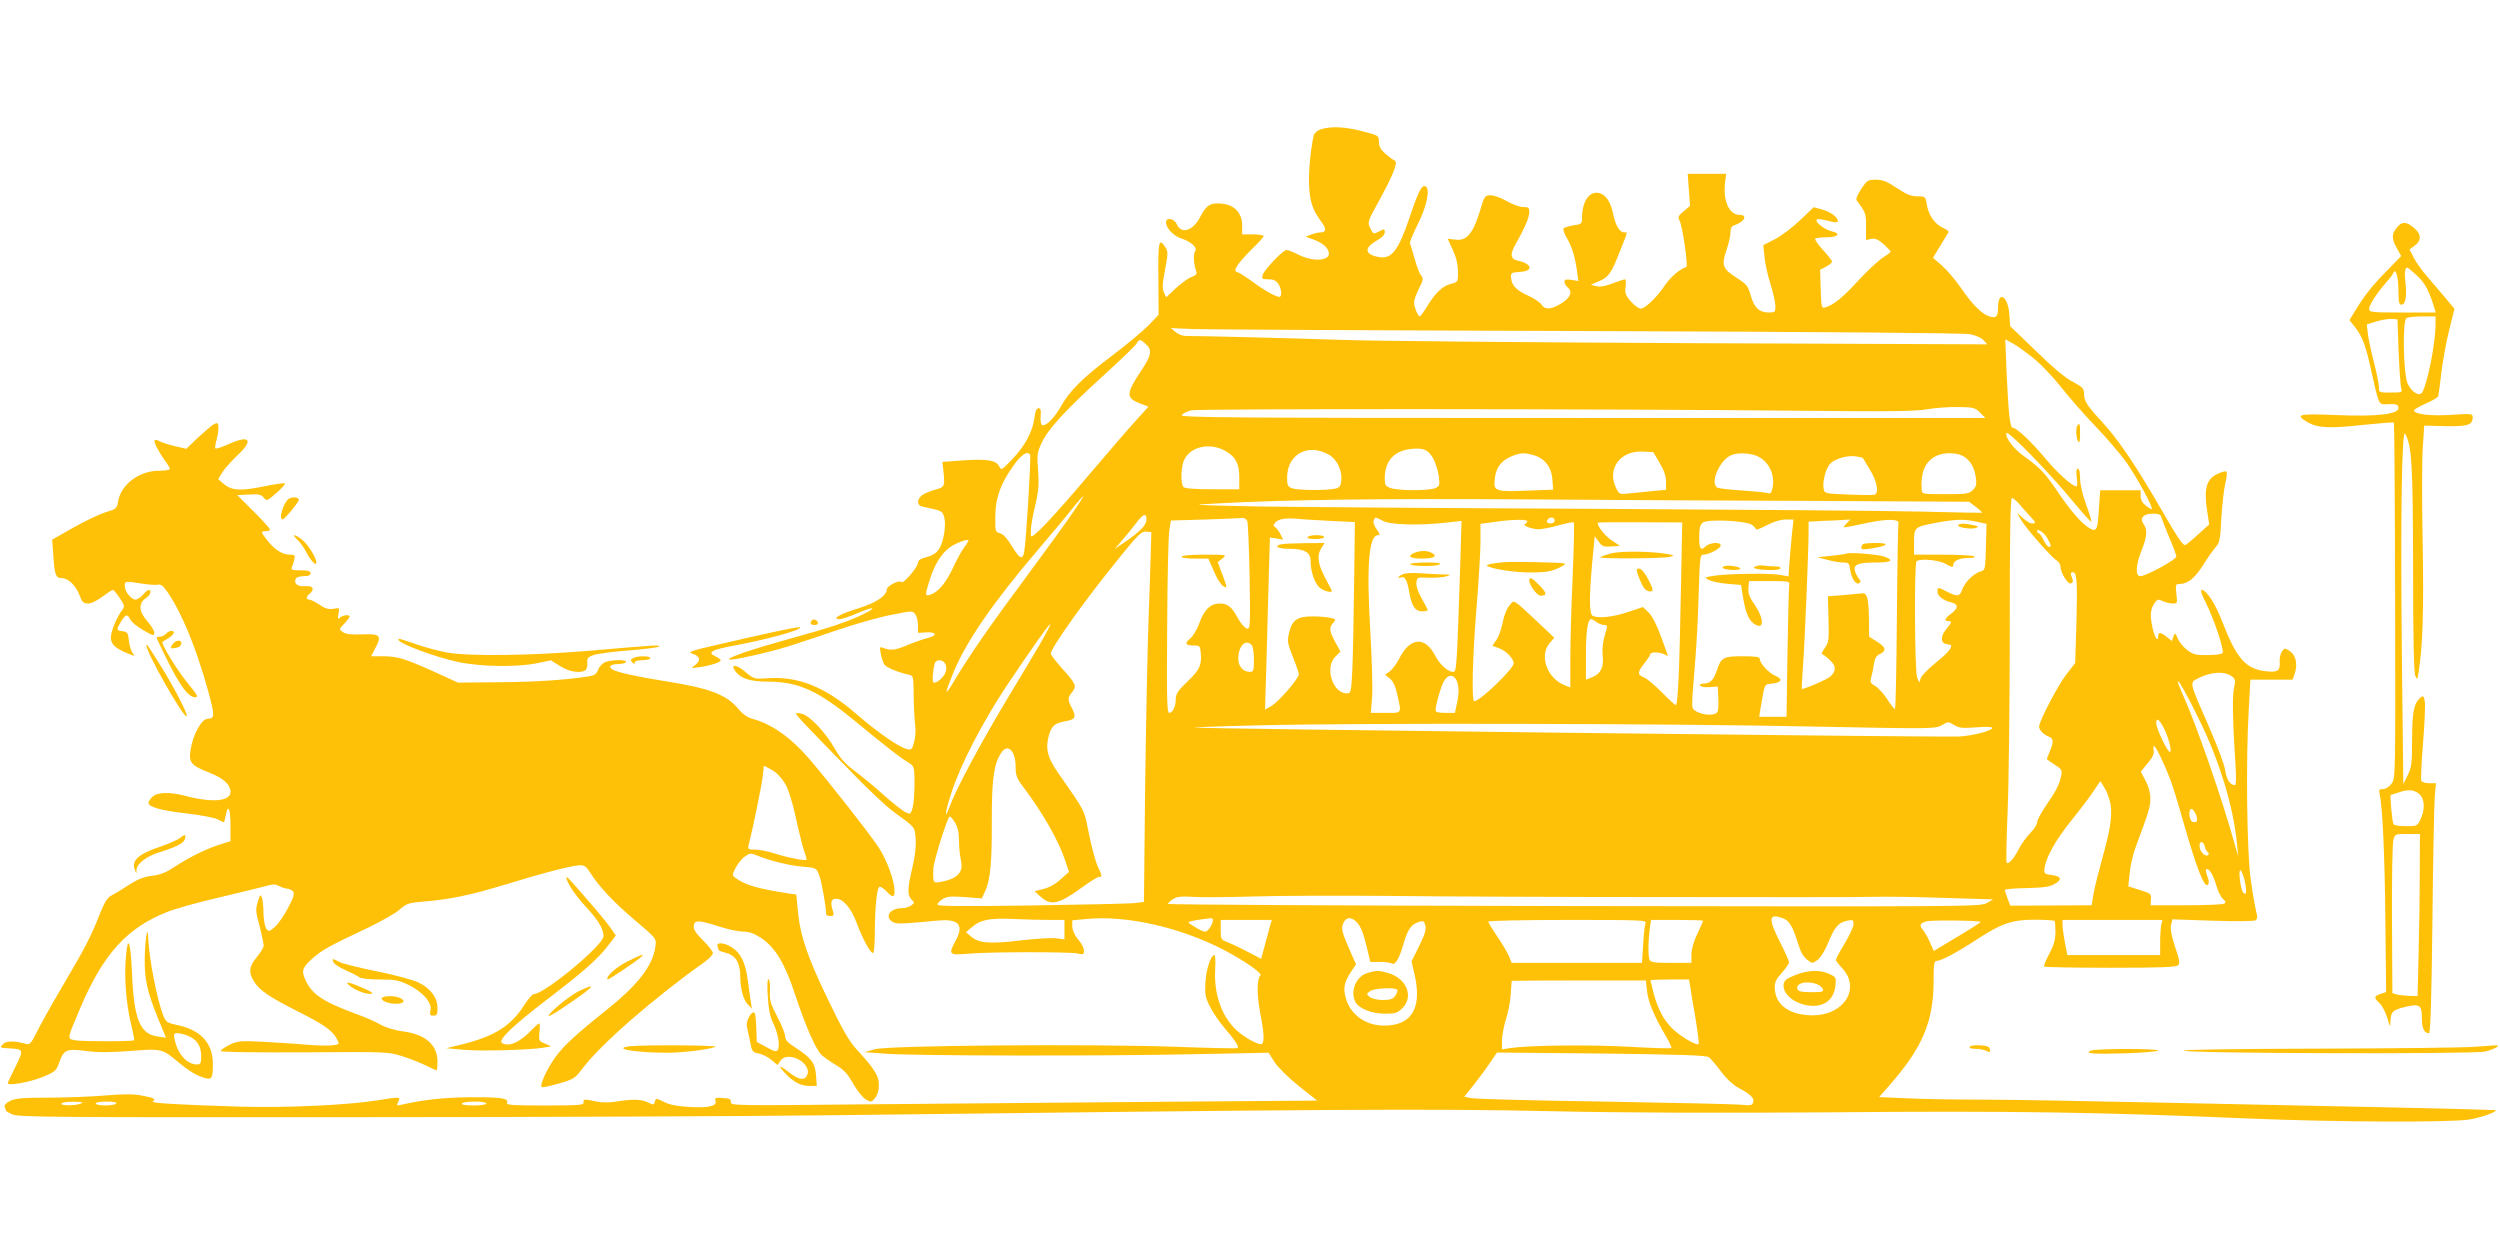 <?xml version="1.0" standalone="no"?>
<!DOCTYPE svg PUBLIC "-//W3C//DTD SVG 20010904//EN"
 "http://www.w3.org/TR/2001/REC-SVG-20010904/DTD/svg10.dtd">
<svg version="1.0" xmlns="http://www.w3.org/2000/svg"
 width="1280pt" height="640pt" viewBox="0 0 1280 640"
 preserveAspectRatio="xMidYMid meet">
<g transform="translate(0,640) scale(0.1,-0.1)"
fill="#ffc107" stroke="none">
<path d="M6763 5738 c-19 -6 -33 -19 -37 -32 -16 -70 -28 -199 -23 -266 5 -78
20 -119 64 -178 26 -34 23 -52 -7 -52 -10 0 -31 -5 -47 -11 l-28 -11 39 -14
c46 -17 72 -38 79 -65 12 -44 -77 -52 -153 -14 -27 14 -55 25 -63 25 -18 0
-113 -100 -122 -127 -6 -21 -3 -23 29 -23 25 0 39 -6 50 -22 18 -25 21 -68 6
-68 -18 0 -83 37 -139 79 -30 22 -62 43 -72 46 -17 6 -18 9 -5 33 8 15 42 53
75 86 34 32 61 63 61 67 0 5 -25 9 -55 9 l-55 0 0 45 c0 63 -38 105 -101 112
-60 7 -84 -7 -114 -68 -37 -71 -97 -90 -120 -37 -13 30 -55 37 -55 10 0 -30
37 -69 78 -83 51 -16 85 -48 71 -66 -11 -12 -7 -70 7 -106 3 -10 -5 -18 -25
-25 -17 -6 -53 -32 -81 -58 l-49 -46 -12 25 c-9 21 -8 45 6 116 16 84 16 93 1
116 -33 50 -37 30 -35 -161 l1 -186 -53 -55 c-30 -30 -112 -99 -184 -153 -150
-113 -219 -181 -264 -262 -33 -59 -76 -101 -95 -95 -6 2 -10 22 -8 45 3 32 0
42 -11 42 -10 0 -17 -16 -21 -51 -10 -71 -48 -142 -114 -211 -53 -56 -56 -57
-66 -36 -16 32 -61 39 -183 31 l-108 -8 4 -35 c10 -93 10 -93 -44 -108 -27 -8
-58 -21 -67 -30 -25 -21 -23 -51 5 -56 99 -21 100 -21 110 -49 13 -39 0 -126
-23 -165 -15 -23 -32 -35 -65 -44 -31 -8 -45 -17 -45 -29 0 -23 -77 -112 -85
-99 -8 13 -75 -20 -75 -38 0 -32 -57 -70 -146 -97 -93 -28 -140 -55 -95 -55
12 0 54 14 93 31 80 35 104 32 31 -4 -75 -38 -173 -71 -392 -131 -188 -52
-307 -93 -298 -103 8 -7 201 36 298 66 52 16 168 55 259 86 91 31 214 66 274
77 106 21 109 22 122 3 8 -10 14 -36 14 -57 l0 -38 41 2 c56 4 60 -16 7 -29
-24 -6 -72 -23 -107 -38 -60 -25 -83 -27 -122 -11 -14 6 -16 2 -9 -33 4 -22
13 -47 19 -55 13 -15 73 -40 122 -50 26 -6 26 -6 27 -113 1 -60 5 -126 8 -149
3 -22 1 -60 -6 -83 -10 -39 -13 -42 -37 -36 -42 10 -149 85 -258 179 -162 141
-302 196 -461 183 -60 -4 -65 -3 -103 29 -46 40 -82 48 -59 12 28 -42 76 -58
173 -58 153 -1 251 -45 438 -198 188 -154 232 -188 270 -211 35 -21 37 -26 39
-74 2 -77 -3 -149 -13 -175 -8 -21 -10 -22 -37 -8 -15 8 -67 49 -116 93 -48
43 -114 97 -147 121 -42 32 -68 61 -95 109 -44 79 -128 169 -167 178 -15 4
-30 5 -32 3 -3 -3 30 -40 73 -84 42 -44 141 -146 220 -226 78 -81 172 -169
208 -195 114 -83 107 -75 112 -139 3 -39 -3 -89 -17 -147 -25 -107 -26 -140
-4 -163 16 -15 16 -17 -2 -30 -10 -8 -32 -14 -48 -14 -61 0 -91 -46 -45 -71
20 -11 41 -10 234 8 102 9 130 -23 88 -101 -40 -75 -37 -77 64 -69 111 10 517
10 560 1 29 -7 32 -5 32 15 0 13 -13 38 -30 57 -18 22 -29 46 -30 67 l0 31 76
7 c201 19 473 -42 693 -155 102 -52 205 -123 195 -133 -19 -19 -20 -95 -3
-185 21 -108 24 -158 9 -167 -15 -9 -102 40 -141 82 -70 73 -105 184 -97 307
2 37 0 66 -4 66 -18 0 -42 -70 -46 -137 -4 -64 -1 -79 22 -125 14 -29 48 -79
76 -112 52 -60 75 -95 67 -102 -2 -3 -139 0 -303 6 -434 16 -1481 8 -1554 -12
l-55 -15 110 -8 c135 -11 1123 -13 1605 -2 l355 7 30 -47 c18 -28 69 -78 124
-123 l95 -75 -790 -6 c-434 -4 -1110 -10 -1502 -13 -687 -7 -713 -7 -710 11 2
15 -5 19 -41 21 -36 3 -43 1 -38 -12 11 -28 -30 -39 -129 -34 -66 4 -105 11
-134 26 -41 20 -42 20 -47 2 -5 -18 -7 -18 -34 -5 -33 17 -80 19 -163 5 -39
-6 -75 -6 -107 1 -58 13 -65 12 -61 -7 2 -12 -29 -14 -197 -14 -168 0 -200 2
-195 14 9 24 -32 29 -196 28 -137 -2 -227 -12 -344 -38 -26 -6 -27 -5 -17 15
14 26 10 26 -109 7 -147 -24 -469 -39 -700 -32 -320 10 -463 18 -448 27 19 12
7 18 -57 30 -42 8 -95 8 -188 0 -72 -6 -202 -11 -289 -11 -128 0 -167 -3 -195
-16 -22 -11 -32 -22 -29 -31 4 -8 6 -16 6 -19 0 -2 14 -11 31 -19 27 -15 197
-16 1747 -15 944 0 2050 5 2457 10 2546 31 3057 34 3660 21 412 -9 871 -10
1465 -6 894 8 1364 1 2130 -32 427 -18 1019 -21 1122 -5 58 9 144 39 136 48
-2 1 -242 8 -533 14 -292 6 -831 17 -1200 25 -368 8 -778 15 -911 15 -132 0
-302 3 -377 7 l-136 6 52 59 c170 193 227 328 227 535 0 86 3 103 15 103 23 0
104 43 205 109 126 83 181 102 298 102 52 0 97 -3 101 -6 3 -3 5 -30 5 -59 -1
-40 -9 -68 -33 -112 -17 -31 -28 -60 -25 -63 3 -3 156 -6 339 -6 255 0 337 3
347 13 10 10 7 29 -16 95 -19 58 -25 92 -20 112 l7 28 206 -7 c116 -4 212 -3
219 2 11 7 11 18 3 48 -5 21 -18 93 -27 159 -20 136 -26 618 -10 878 l8 147
108 0 108 0 12 35 c15 46 4 92 -27 112 -24 16 -26 16 -39 -2 -8 -11 -13 -33
-12 -50 3 -50 -8 -58 -69 -52 -104 11 -151 64 -223 249 -38 100 -83 168 -109
168 -6 0 3 -28 21 -62 44 -88 99 -251 87 -262 -5 -6 -40 -10 -77 -10 -59 -1
-73 3 -104 26 -19 15 -41 41 -48 59 -13 30 -14 31 -22 10 l-8 -23 -26 21 c-32
25 -44 26 -44 6 0 -37 -18 -10 -30 44 -13 63 -10 94 13 126 13 17 18 18 41 7
15 -7 38 -12 51 -12 23 0 24 2 18 50 -5 47 -4 50 16 50 42 0 79 30 121 97 23
37 53 79 65 93 20 22 23 39 28 145 4 66 13 146 20 178 8 32 11 60 6 63 -5 3
-26 -3 -47 -13 -54 -26 -68 -73 -53 -178 l12 -80 -53 -48 c-29 -27 -60 -52
-68 -57 -12 -6 -38 32 -125 183 -132 228 -220 358 -307 452 -74 80 -88 102
-88 142 0 24 -8 32 -57 58 -38 19 -104 75 -189 158 l-132 127 -4 60 c-7 95
-58 126 -58 35 0 -48 -11 -57 -50 -43 -37 14 -86 64 -140 144 -27 39 -70 90
-96 113 l-47 41 38 63 c21 34 40 65 42 69 2 4 -12 14 -32 23 -41 20 -72 66
-80 120 -7 39 -8 40 -49 40 -32 0 -56 10 -105 43 -50 33 -72 42 -106 42 -41 0
-46 -3 -75 -47 -20 -30 -29 -52 -24 -59 46 -60 49 -69 48 -135 l0 -68 27 6
c20 4 35 -3 63 -27 20 -18 36 -35 36 -39 0 -3 -19 -17 -41 -31 -22 -14 -78
-66 -125 -117 -80 -87 -125 -124 -169 -137 -19 -5 -20 0 -23 94 l-3 99 31 16
c16 8 30 20 30 26 0 5 -21 32 -47 60 -25 27 -43 53 -39 57 5 4 31 7 58 7 57 0
76 19 29 30 -33 7 -81 41 -81 57 0 10 19 8 83 -8 17 -4 27 -2 27 4 0 20 -41
50 -83 60 l-41 11 -70 -67 c-39 -37 -97 -81 -129 -97 l-59 -30 6 -60 c3 -33
17 -96 31 -140 14 -44 25 -95 25 -112 0 -31 -2 -33 -33 -33 -49 0 -75 24 -93
86 -14 50 -21 59 -70 90 -74 47 -81 65 -55 142 12 34 21 75 21 92 0 20 6 32
18 36 53 17 73 54 28 54 -54 0 -86 75 -73 171 l5 39 -99 0 -98 0 6 -82 6 -82
-32 -27 c-28 -23 -31 -30 -22 -48 16 -29 45 -235 35 -238 -34 -11 -79 -50
-107 -90 -43 -65 -104 -123 -126 -123 -11 0 -33 16 -51 37 -28 31 -31 42 -27
75 3 21 1 38 -3 38 -5 0 -33 -10 -64 -21 -38 -15 -64 -19 -83 -14 l-28 7 42
18 c50 22 63 40 108 156 41 103 39 94 22 94 -24 0 -45 33 -57 92 -13 65 -39
104 -75 110 -49 10 -85 -45 -85 -128 0 -30 -3 -32 -45 -38 -24 -4 -47 -11 -50
-16 -3 -6 5 -29 19 -52 26 -45 40 -93 51 -170 l6 -47 -35 6 c-28 4 -36 2 -36
-9 0 -9 7 -21 15 -28 28 -23 17 -53 -29 -82 -52 -33 -86 -36 -104 -7 -7 11
-37 31 -65 44 -62 27 -87 53 -90 91 -2 28 0 29 46 32 69 4 62 41 -10 57 -40 8
-43 33 -13 85 43 75 70 136 70 163 0 24 -4 27 -32 27 -18 0 -55 14 -83 30 -27
16 -64 30 -82 30 -31 0 -32 -1 -58 -87 -34 -110 -67 -148 -124 -140 l-39 5 26
-57 c18 -38 26 -73 27 -110 0 -54 0 -55 -35 -64 -44 -11 -80 -45 -122 -114
-18 -29 -35 -53 -39 -53 -9 0 -29 48 -29 72 0 11 11 43 25 70 22 44 24 53 11
67 -7 9 -23 48 -33 86 -11 39 -22 75 -24 80 -2 6 16 49 40 97 46 91 64 179 41
193 -19 12 -37 -22 -80 -150 -60 -179 -95 -224 -162 -211 -72 14 -75 47 -8 85
25 14 40 29 40 42 0 18 -2 19 -29 4 -29 -15 -30 -14 -45 16 -15 31 -15 33 43
138 73 132 101 203 82 209 -7 2 -28 18 -47 34 -25 22 -34 38 -34 62 0 32 -1
32 -84 54 -89 23 -160 27 -213 10z m1372 -1033 c1202 -4 1919 -10 1951 -16 30
-6 60 -19 70 -31 l19 -21 -1515 6 c-833 4 -1641 11 -1795 17 -237 8 -706 20
-796 20 -15 0 -37 9 -50 20 l-24 20 120 -5 c66 -2 975 -7 2020 -10z m-2268
-67 c33 -31 29 -56 -23 -134 -79 -119 -80 -141 -9 -169 l45 -17 -73 -81 c-41
-45 -140 -161 -222 -257 -198 -234 -305 -347 -307 -323 -2 36 4 79 24 163 16
68 18 102 13 172 -6 79 -5 91 18 140 33 71 120 166 312 341 88 80 166 155 173
166 15 26 20 26 49 -1z m4552 -78 c36 -31 98 -96 136 -145 39 -49 117 -139
176 -200 58 -60 129 -144 158 -185 52 -75 136 -228 128 -236 -2 -2 -16 5 -30
17 -18 14 -27 30 -27 50 l0 29 -104 0 -103 0 -6 -87 c-7 -118 -11 -126 -46
-109 -39 21 -99 89 -168 192 -65 95 -88 119 -170 178 -54 38 -98 97 -90 119 6
16 217 -200 337 -346 52 -63 96 -112 98 -108 1 5 -11 45 -28 90 -18 50 -30
102 -30 132 0 30 -4 49 -11 49 -8 0 -10 -14 -6 -45 4 -25 3 -45 -2 -45 -21 0
-95 66 -159 143 -74 88 -147 157 -167 157 -14 0 -22 75 -32 299 l-6 154 43
-24 c23 -13 72 -49 109 -79z m-282 -272 l28 -28 -2064 0 c-1829 0 -2062 2
-2051 15 7 8 29 19 49 24 38 9 2122 8 3121 -2 457 -5 590 -3 650 8 41 7 112
12 157 11 76 -1 85 -3 110 -28z m-3863 -197 c52 -29 71 -65 71 -134 l0 -62
-137 0 c-90 0 -141 4 -148 11 -17 17 -14 108 5 143 33 66 132 86 209 42z
m1064 -38 c12 -23 25 -64 29 -92 5 -48 4 -51 -21 -61 -36 -13 -185 -13 -225 1
-28 10 -31 15 -31 50 0 85 44 137 124 149 70 10 98 -1 124 -47z m-534 19 c40
-23 67 -78 64 -127 -3 -32 -7 -40 -28 -46 -39 -11 -196 -10 -224 1 -23 8 -26
15 -26 55 0 119 107 178 214 117z m1693 -42 c23 -38 33 -67 33 -96 l0 -42 -67
-6 c-38 -4 -91 -9 -120 -12 -50 -6 -52 -5 -67 24 -51 99 17 195 134 190 l55
-3 32 -55z m-3223 42 c6 -10 -20 -445 -30 -497 -8 -45 -24 -37 -67 35 -21 35
-42 56 -57 60 -24 6 -25 9 -24 86 0 95 28 170 95 263 40 55 70 74 83 53z
m2577 -2 c57 -16 92 -60 97 -123 l4 -54 -133 -5 c-162 -7 -173 -3 -166 58 6
58 30 92 80 115 48 21 68 23 118 9z m1143 -4 c62 -26 96 -96 81 -166 -6 -25
-10 -30 -27 -24 -12 3 -71 9 -132 13 -61 4 -117 10 -124 15 -38 23 13 142 73
166 31 13 92 11 129 -4z m1055 0 c37 -20 60 -57 67 -110 5 -36 3 -47 -15 -65
-19 -19 -32 -21 -141 -21 -117 0 -120 0 -121 23 -6 84 15 137 64 167 38 24
106 26 146 6z m-512 -10 c1 -1 18 -28 37 -61 37 -60 47 -119 24 -128 -7 -2
-68 -2 -135 1 -118 5 -121 5 -126 29 -7 38 12 109 36 131 27 26 91 42 132 35
17 -3 31 -6 32 -7z m-4053 -293 c-37 -54 -144 -201 -238 -328 -177 -238 -286
-396 -363 -525 -48 -81 -48 -68 -1 48 66 159 202 357 435 630 69 81 148 175
175 210 27 34 52 62 55 62 2 0 -26 -44 -63 -97z m3869 72 l729 -4 35 -27 c19
-14 33 -27 31 -29 -2 -1 -149 1 -328 6 -179 4 -930 10 -1670 14 -740 3 -1509
9 -1710 12 -347 7 -357 8 -215 15 356 20 852 26 1600 21 440 -3 1128 -7 1528
-8z m986 -16 c14 -17 38 -45 54 -61 32 -35 33 -38 10 -38 -9 0 -30 12 -46 28
l-30 27 19 -34 c24 -43 160 -198 185 -211 10 -6 19 -21 19 -33 0 -30 38 -90
53 -84 13 5 13 11 2 40 -5 11 -2 17 8 17 21 0 24 -47 18 -270 l-6 -195 -43
-55 c-45 -57 -142 -243 -142 -271 0 -17 25 -42 53 -52 21 -8 22 -27 2 -74 -8
-19 -15 -37 -15 -39 0 -2 18 -15 40 -29 36 -23 39 -28 33 -57 -8 -43 -25 -76
-79 -155 -24 -35 -44 -73 -44 -83 0 -11 -15 -35 -34 -54 -19 -19 -46 -56 -60
-83 -25 -50 -52 -80 -62 -70 -3 3 -1 121 5 263 6 142 11 560 11 931 0 488 3
673 11 673 6 0 23 -14 38 -31z m-4469 -77 c0 -29 -27 -58 -96 -107 l-67 -46
37 43 c21 24 54 64 73 90 36 47 53 53 53 20z m5197 9 c2 -10 20 -56 39 -102
20 -46 36 -90 37 -98 2 -15 -155 -101 -185 -101 -26 0 -23 57 7 132 28 70 31
106 11 133 -23 31 -3 55 45 55 31 0 42 -4 46 -19z m-4681 -18 c4 -10 9 -139
12 -286 4 -258 3 -269 -14 -265 -11 2 -31 26 -46 53 -32 59 -52 75 -94 75 -46
0 -78 -31 -103 -99 -12 -34 -33 -69 -48 -81 -30 -24 -24 -35 20 -35 30 0 32
-3 35 -39 5 -62 -5 -85 -69 -146 -48 -46 -59 -63 -59 -89 0 -39 -16 -71 -34
-71 -11 0 -13 80 -10 443 1 243 6 465 11 492 l8 50 175 5 c96 3 182 7 191 8 9
1 20 -6 25 -15z m425 0 l126 -6 -4 -316 c-2 -174 -6 -371 -9 -438 -6 -118 -7
-123 -28 -123 -73 0 -115 132 -59 188 l26 26 -26 48 c-31 56 -33 75 -11 99 15
17 14 19 -12 25 -16 4 -56 8 -89 8 -81 1 -109 -17 -124 -81 -11 -45 -10 -54
18 -125 17 -42 31 -83 31 -90 0 -22 -103 -141 -140 -162 l-33 -19 7 234 c3
129 9 327 12 441 l6 206 34 -5 34 -6 -14 28 c-8 15 -20 31 -27 36 -10 6 -10
11 0 23 16 19 53 25 111 20 25 -3 102 -7 171 -11z m270 0 c39 -21 188 -24 323
-9 l79 9 -6 -204 c-18 -553 -19 -569 -37 -569 -26 0 -68 37 -90 80 -53 104
-130 99 -186 -12 -13 -26 -35 -55 -48 -65 l-24 -18 25 -20 c17 -15 28 -39 38
-85 21 -96 25 -90 -61 -90 l-75 0 6 78 c4 42 -1 195 -9 340 -20 337 -8 492 40
492 11 0 10 6 -7 29 -12 16 -19 37 -16 45 8 20 7 20 48 -1z m879 2 c0 -8 -9
-15 -20 -15 -20 0 -26 11 -13 23 12 13 33 7 33 -8z m-140 -4 c0 -5 -6 -11 -12
-14 -18 -6 37 -27 70 -27 15 0 61 9 101 20 40 12 76 18 79 15 3 -3 0 -128 -6
-278 -7 -149 -12 -338 -12 -419 l0 -148 -27 11 c-91 34 -134 151 -79 216 l24
28 -103 97 c-95 90 -104 96 -117 80 -24 -27 -35 -53 -47 -111 -6 -29 -20 -65
-31 -80 l-19 -27 34 -13 c35 -12 75 -53 75 -77 0 -28 -172 -194 -202 -194 -14
0 -9 224 12 480 11 135 20 286 20 336 l0 92 68 9 c89 14 172 15 172 4z m1148
-17 c12 -8 22 -19 22 -24 0 -5 25 4 56 21 35 18 71 29 96 29 l41 0 -7 -62 c-4
-35 -9 -100 -13 -146 l-6 -83 -46 8 c-54 9 -265 6 -336 -5 -49 -8 -50 -8 -25
-22 14 -7 56 -16 94 -19 l70 -6 12 -73 c13 -76 31 -114 63 -131 44 -24 42 34
-4 101 -28 40 -35 60 -33 87 l3 36 105 0 c88 0 104 -2 101 -15 -2 -8 -6 -165
-9 -347 l-5 -333 -70 0 -70 0 7 43 c23 133 17 122 60 127 49 6 56 23 16 40
-34 14 -80 64 -80 86 0 11 -19 14 -88 14 -99 0 -110 -6 -132 -73 -15 -47 -35
-67 -66 -67 -15 0 -23 -4 -19 -11 4 -5 26 -9 48 -7 l42 3 3 -64 c2 -45 -1 -67
-10 -72 -20 -13 -66 -10 -98 6 -28 15 -28 15 -24 92 3 43 10 128 15 188 5 61
13 203 16 318 6 191 7 207 24 207 28 0 89 32 89 47 0 20 -57 16 -79 -6 -23
-23 -31 -11 -31 47 0 69 8 81 54 85 69 6 190 -4 214 -19z m486 5 c-22 -25 -37
-26 112 5 97 20 161 19 154 -4 -2 -8 -6 -225 -8 -482 -2 -258 -6 -468 -10
-468 -4 0 -22 23 -40 51 -18 28 -46 58 -61 67 -25 14 -27 19 -20 46 5 17 11
48 14 69 4 27 13 41 31 49 34 16 30 34 -16 63 l-40 25 -1 88 c-1 108 -9 138
-35 134 -10 -1 -54 -5 -97 -9 l-78 -6 3 -118 c3 -109 1 -119 -20 -148 -12 -17
-18 -31 -13 -31 5 0 23 -13 39 -29 34 -30 34 -57 3 -85 -16 -15 -142 -69 -146
-63 -1 1 2 52 6 112 9 114 29 601 29 692 l0 52 73 4 c39 1 87 4 106 5 l34 2
-19 -21z m666 10 l51 -11 -3 -118 c-3 -113 -4 -119 -25 -125 -34 -8 -81 -53
-95 -90 -14 -40 -24 -42 -78 -15 -48 25 -50 25 -50 0 0 -22 30 -45 73 -55 35
-9 34 -29 -3 -57 -33 -24 -38 -38 -15 -38 21 0 19 -7 -11 -42 -30 -37 -29 -72
4 -76 12 -2 22 -5 22 -7 0 -18 -22 -43 -80 -89 -38 -31 -72 -66 -76 -78 l-7
-23 -11 25 c-13 32 -16 589 -3 597 24 15 117 5 151 -15 26 -16 36 -18 36 -8 0
24 30 39 76 39 27 0 40 4 32 9 -7 4 -79 8 -160 8 l-148 0 0 65 c0 76 2 78 117
99 98 18 139 19 203 5z m-1514 -359 c-7 -396 -15 -580 -26 -580 -4 0 -36 29
-70 64 -35 36 -76 70 -92 77 -36 15 -35 27 2 74 17 21 30 42 30 46 0 12 47 11
71 -1 10 -6 19 -9 19 -8 0 2 -16 45 -35 97 -21 59 -45 105 -63 124 l-30 29
-78 -26 c-76 -25 -145 -33 -178 -20 -20 7 -20 96 -3 284 l12 124 20 -27 c18
-25 26 -28 65 -25 l44 3 -43 29 c-35 24 -71 70 -71 89 0 3 97 4 216 3 l217 -1
-7 -355z m1879 270 c18 -34 18 -40 5 -40 -6 0 -18 16 -27 35 -9 19 -20 35 -25
35 -4 0 -8 5 -8 10 0 19 39 -9 55 -40z m-4593 -65 c-1 -55 -7 -219 -12 -365
-5 -146 -13 -527 -17 -847 l-6 -581 -51 -6 c-28 -3 -266 -8 -528 -12 -347 -5
-478 -4 -478 4 0 7 11 19 25 28 22 14 41 16 114 11 l88 -7 16 35 c28 58 36
150 35 365 0 213 10 287 48 345 33 51 74 12 74 -71 0 -42 6 -59 33 -95 105
-138 187 -283 222 -388 l18 -55 -41 -37 c-26 -24 -58 -43 -88 -50 l-47 -12 32
-29 c52 -47 92 -38 209 47 41 30 81 55 88 55 18 0 18 6 -6 54 -10 23 -30 96
-44 163 -26 132 -15 110 -162 321 -50 73 -62 118 -45 182 14 52 30 67 80 76
57 10 63 20 41 65 -25 48 -25 55 0 86 24 31 20 40 -55 124 -30 34 -55 66 -55
72 0 30 181 283 358 500 91 112 108 128 131 125 l26 -3 -3 -100z m-955 23
c-14 -18 -40 -67 -59 -108 -36 -76 -75 -122 -115 -135 -28 -8 -28 -4 -3 76 24
78 61 137 105 168 31 21 86 42 94 35 1 -1 -8 -18 -22 -36z m3237 -383 c11 -8
28 -15 39 -15 15 0 18 -5 12 -22 -19 -64 -23 -95 -19 -137 6 -57 -10 -90 -53
-108 l-33 -13 0 129 c0 121 9 181 27 181 5 0 17 -7 27 -15z m-2852 -117 c-33
-56 -113 -191 -178 -298 -121 -202 -249 -440 -279 -523 -32 -85 -28 -41 5 60
47 147 158 361 283 550 126 188 220 322 225 318 2 -2 -23 -50 -56 -107z m1086
0 c7 -7 12 -39 12 -75 0 -58 -2 -63 -22 -63 -33 0 -58 29 -58 66 0 66 36 104
68 72z m-1568 -97 c6 -13 7 -28 1 -44 -10 -27 -49 -59 -62 -51 -7 4 -3 63 7
97 7 23 41 22 54 -2z m6591 -67 c14 -12 15 -22 7 -57 -9 -40 -7 -173 8 -399 4
-60 3 -98 -3 -98 -24 0 -43 29 -50 75 -3 28 -40 126 -84 226 -100 228 -99 223
-57 245 68 36 144 39 179 8z m-3967 -36 c6 -25 5 -55 -3 -93 l-12 -55 -50 0
c-33 0 -49 4 -49 13 1 31 30 131 45 153 24 38 58 29 69 -18z m3791 -173 c108
-216 180 -454 199 -650 l6 -60 -16 55 c-64 232 -195 611 -268 774 -14 32 -26
61 -26 65 1 16 37 -46 105 -184z m-175 -55 c23 -45 42 -120 30 -120 -13 0 -70
120 -70 147 0 32 15 21 40 -27z m-962 6 c52 4 82 3 82 -3 0 -15 -107 -42 -175
-44 -145 -4 -3907 40 -3913 46 -2 1 145 7 325 11 478 13 2118 10 2845 -6 616
-12 627 -12 660 7 32 19 34 19 63 1 25 -16 43 -17 113 -12z m954 -173 c44 -97
55 -130 118 -350 58 -201 97 -300 114 -283 7 7 7 20 -2 42 -6 17 -10 34 -7 36
12 12 37 -26 51 -77 9 -31 24 -64 35 -73 15 -13 16 -18 7 -25 -7 -4 -95 -8
-195 -8 l-182 0 2 30 c2 28 -1 31 -57 48 l-59 19 7 69 c3 37 18 99 32 136 64
171 74 201 74 244 0 30 -9 62 -25 92 l-24 46 35 43 c25 29 34 49 31 65 -8 45
11 22 45 -54z m-266 -221 c9 -62 -1 -129 -41 -272 -19 -68 -40 -151 -46 -185
l-10 -60 -208 -1 -208 -1 -14 36 c-7 20 -14 40 -14 44 0 5 50 9 110 10 85 2
118 6 143 20 42 23 37 41 -14 47 -37 5 -39 7 -36 35 6 53 59 148 138 245 42
52 93 119 112 148 l36 53 23 -38 c12 -20 25 -57 29 -81z m438 -55 c11 -30 4
-42 -19 -34 -19 8 -21 71 -2 65 6 -3 16 -17 21 -31z m-6354 -39 c14 -23 20
-51 20 -93 0 -33 5 -78 10 -99 14 -62 -16 -95 -103 -111 -40 -8 -41 -6 -38 70
2 38 73 265 84 265 4 0 16 -15 27 -32z m6399 -124 c2 -10 8 -22 14 -26 6 -4 8
-10 4 -15 -14 -13 -42 13 -45 42 -4 32 21 31 27 -1z m201 -162 c5 -20 10 -48
10 -61 0 -19 -3 -21 -14 -12 -14 12 -28 123 -14 115 4 -3 12 -21 18 -42z
m-2980 -95 c525 -1 1007 -1 1070 1 63 2 230 0 370 -5 l255 -8 -34 -19 c-34
-18 -97 -18 -2113 -15 -1143 2 -2078 7 -2078 11 0 4 11 15 25 24 21 13 41 16
103 12 42 -3 181 -2 307 2 127 4 435 5 685 3 250 -3 885 -6 1410 -6z m617
-108 c34 -11 52 -42 80 -133 12 -40 27 -66 46 -80 27 -20 27 -20 54 0 15 12
38 48 54 89 33 80 52 102 97 111 29 6 32 4 32 -17 0 -13 -20 -58 -45 -99 -25
-41 -45 -79 -45 -85 0 -5 14 -23 31 -41 57 -59 55 -139 -6 -193 -44 -38 -104
-55 -176 -48 -99 9 -159 59 -162 136 -1 32 5 46 36 80 20 23 37 47 37 54 0 6
-20 52 -45 101 -63 124 -60 151 12 125z m-3754 -9 l77 0 0 -50 0 -50 -43 6
c-23 3 -105 -2 -182 -11 -156 -19 -213 -14 -252 19 l-27 23 28 24 c45 40 90
49 211 44 61 -3 145 -5 188 -5z m837 0 c0 -22 -25 -60 -39 -60 -9 0 -34 11
-55 25 -38 23 -38 24 -15 29 21 5 42 8 97 15 6 0 12 -3 12 -9z m737 -12 c22
-24 35 -59 56 -148 l13 -55 50 0 c27 0 54 -4 61 -8 16 -10 37 24 58 97 21 74
39 102 75 114 23 8 30 7 34 -5 11 -28 6 -48 -30 -121 l-37 -74 18 -79 c35
-165 -21 -252 -162 -250 -93 1 -171 58 -193 143 -14 49 -7 80 27 132 l26 39
-23 51 c-50 113 -55 132 -42 160 14 32 42 33 69 4z m-442 -10 c-4 -13 -16 -58
-27 -100 l-21 -77 -73 38 c-40 21 -87 43 -103 49 -29 10 -31 14 -31 61 l0 51
131 0 131 0 -7 -22z m1920 5 c-4 -10 -10 -60 -12 -110 l-6 -93 -333 0 -334 0
-14 34 c-8 19 -35 65 -60 101 -25 37 -46 71 -46 76 0 5 178 9 406 9 383 0 406
-1 399 -17z m295 13 c0 -2 -13 -33 -30 -68 -19 -39 -30 -79 -30 -105 l0 -43
-104 0 c-85 0 -105 3 -110 16 -8 20 -8 85 0 152 l7 52 133 0 c74 0 134 -2 134
-4z m1420 -6 c0 -5 -34 -26 -186 -117 l-53 -32 -21 47 c-11 25 -28 54 -37 64
-18 20 -11 33 22 41 25 7 275 4 275 -3z m926 -12 c-3 -13 -6 -53 -6 -90 l0
-68 -238 0 -237 0 -13 65 c-6 35 -12 76 -12 90 l0 25 256 0 256 0 -6 -22z
m-2413 -313 c2 -16 14 -90 27 -163 12 -73 20 -135 17 -138 -10 -10 -102 45
-138 83 -45 47 -72 100 -93 180 -9 34 -16 62 -16 64 0 2 45 4 99 4 l99 0 5
-30z m-220 -31 c6 -55 37 -129 98 -232 17 -29 29 -55 26 -58 -2 -3 -103 0
-223 7 -206 11 -506 7 -601 -7 l-43 -7 0 44 c0 24 9 73 20 109 12 36 23 94 25
130 2 36 5 66 5 68 0 1 155 2 344 2 l343 0 6 -56z m316 -337 c9 -6 37 -39 62
-72 28 -38 62 -70 92 -86 62 -33 81 -53 73 -74 -5 -15 -15 -16 -64 -11 -31 3
-347 10 -702 16 -355 5 -660 13 -679 18 l-34 7 52 65 c28 36 66 87 83 113 l32
48 534 -5 c403 -5 538 -9 551 -19z m-8334 -237 c-29 -12 -108 -12 -100 0 3 6
32 10 63 9 41 0 51 -3 37 -9z m180 0 c-3 -5 -28 -10 -56 -10 -27 0 -49 5 -49
10 0 6 25 10 56 10 34 0 53 -4 49 -10z m1895 0 c0 -6 -29 -10 -66 -10 -41 0
-63 4 -59 10 3 6 33 10 66 10 33 0 59 -4 59 -10z"/>
<path d="M10637 4223 c-10 -10 -8 -66 3 -83 7 -11 10 0 10 38 0 53 -1 57 -13
45z"/>
<path d="M6050 3550 c0 -6 29 -10 68 -10 l69 0 28 -65 c15 -36 37 -71 48 -76
23 -13 22 -11 -10 74 l-18 49 24 19 c23 19 23 19 -93 19 -71 0 -116 -4 -116
-10z"/>
<path d="M6695 3650 c-4 -6 12 -10 39 -10 25 0 46 5 46 10 0 6 -18 10 -39 10
-22 0 -43 -4 -46 -10z"/>
<path d="M6558 3613 c-39 -10 -14 -23 45 -23 76 0 107 -18 107 -61 0 -55 22
-119 48 -139 24 -19 67 -28 60 -12 -2 4 -18 35 -36 69 -36 69 -40 111 -16 148
l16 25 -103 -1 c-57 -1 -112 -3 -121 -6z"/>
<path d="M7243 3570 c-41 -17 -25 -30 36 -30 63 0 84 12 52 29 -23 13 -58 13
-88 1z"/>
<path d="M7220 3512 c0 -12 133 -14 150 -2 11 7 -9 10 -67 10 -46 0 -83 -4
-83 -8z"/>
<path d="M7183 3460 c-25 -10 -32 -26 -8 -16 18 7 30 -16 40 -74 12 -71 30
-100 65 -100 17 0 30 3 30 6 0 4 -14 31 -31 60 -19 33 -29 64 -27 81 3 27 4
28 63 25 33 -1 74 2 90 7 28 9 26 9 -20 10 -27 1 -79 3 -115 6 -36 3 -75 1
-87 -5z"/>
<path d="M7705 3522 c-54 -4 -97 -13 -92 -18 15 -16 145 -36 225 -35 74 0 102
5 140 22 34 16 42 23 27 25 -31 5 -266 9 -300 6z"/>
<path d="M7830 3428 c0 -25 40 -78 58 -78 34 0 33 13 -5 52 -39 40 -53 47 -53
26z"/>
<path d="M8831 3502 c-24 -8 -9 -17 34 -20 25 -1 45 1 45 7 0 9 -60 19 -79 13z"/>
<path d="M8998 3503 c-36 -9 -16 -18 46 -21 38 -2 67 1 71 7 4 7 -6 11 -27 11
-18 0 -42 2 -53 4 -11 2 -28 2 -37 -1z"/>
<path d="M9537 3613 c-4 -3 -7 -12 -7 -18 0 -9 15 -10 58 -2 80 13 89 27 16
27 -34 0 -64 -3 -67 -7z"/>
<path d="M9455 3566 c-5 -3 -41 -8 -80 -12 l-70 -7 50 -13 c28 -8 64 -14 81
-14 29 0 32 -3 37 -38 8 -46 29 -78 46 -68 9 6 9 12 -2 24 -8 10 -17 27 -20
40 -8 32 18 42 107 42 81 0 96 11 44 30 -33 12 -174 23 -193 16z"/>
<path d="M10026 3711 c-7 -11 67 -23 91 -14 15 6 13 9 -12 14 -45 10 -73 10
-79 0z"/>
<path d="M8247 3566 c-26 -7 -50 -16 -54 -19 -9 -9 326 -7 357 2 24 7 23 8
-10 14 -82 15 -246 17 -293 3z"/>
<path d="M8380 3483 c1 -20 28 -85 42 -99 9 -9 23 -14 31 -12 13 2 11 12 -12
58 -15 30 -35 56 -44 58 -9 2 -17 0 -17 -5z"/>
<path d="M9190 1407 c-44 -18 -56 -27 -58 -48 -6 -54 70 -109 152 -109 64 0
106 38 113 101 5 44 4 46 -30 62 -48 23 -111 21 -177 -6z m113 -46 c13 -5 27
-17 30 -25 5 -14 -4 -16 -59 -16 -50 0 -66 4 -71 16 -11 30 47 45 100 25z"/>
<path d="M7003 1419 c-60 -17 -92 -94 -63 -150 18 -33 83 -59 150 -59 55 0 65
3 91 29 59 60 20 153 -76 180 -46 13 -58 13 -102 0z m151 -87 c3 -5 -2 -18
-10 -30 -12 -17 -25 -22 -63 -22 -27 0 -56 6 -67 15 -19 15 -19 15 0 30 21 16
131 21 140 7z"/>
<path d="M12271 5234 c-27 -34 -26 -57 1 -105 l22 -40 -70 -72 c-79 -80 -116
-127 -163 -204 l-32 -52 30 -38 c36 -45 55 -97 81 -218 39 -175 39 -176 74
-175 56 3 66 0 66 -19 0 -32 -110 -45 -321 -36 -191 8 -210 3 -147 -35 52 -31
111 -35 282 -16 87 9 161 15 163 12 2 -2 5 -413 6 -912 2 -895 2 -909 -18
-936 -12 -16 -30 -28 -44 -28 -19 0 -22 -4 -18 -22 15 -62 27 -310 30 -645 l4
-372 -29 -10 c-34 -12 -35 -19 -4 -48 13 -12 30 -46 39 -75 15 -50 15 -51 16
-18 2 50 11 59 77 75 73 17 84 10 84 -59 0 -51 12 -76 36 -76 8 0 13 146 18
573 3 314 9 602 12 639 l6 68 -35 0 c-20 0 -37 6 -40 13 -3 8 1 94 9 193 8 98
12 194 9 212 -5 29 -8 32 -22 20 -34 -28 -43 -74 -43 -215 0 -122 -3 -143 -23
-183 l-22 -45 -7 625 c-8 747 -1 1205 17 1169 34 -66 39 -159 40 -689 0 -355
4 -533 11 -549 10 -24 11 -23 17 17 22 131 27 316 21 667 -4 209 -4 428 1 488
l7 108 108 -3 c115 -2 140 6 140 45 0 19 -4 20 -110 13 -106 -7 -190 3 -190
23 0 5 27 20 60 35 33 14 62 31 64 38 2 7 9 62 16 122 7 60 25 157 40 217 l27
108 -46 55 c-25 30 -67 79 -92 108 -26 29 -57 73 -70 97 l-22 44 26 19 c36 26
35 60 -4 92 -39 33 -62 33 -88 0z m104 -245 c40 -37 62 -77 89 -166 l7 -23
-170 0 c-157 0 -171 1 -171 18 0 20 39 81 85 133 18 20 35 42 38 50 12 31 27
-17 27 -88 0 -58 3 -73 15 -73 21 0 29 41 21 111 -6 53 -3 79 10 79 2 0 24
-18 49 -41z m95 -251 c0 -95 -42 -306 -69 -348 -15 -22 -57 5 -75 49 -21 54
-26 319 -5 332 7 5 44 9 82 9 l67 0 0 -42z m-189 -143 c4 -93 10 -178 14 -187
6 -16 0 -18 -54 -18 -60 0 -61 0 -61 28 0 15 -11 70 -24 122 -14 52 -28 118
-32 147 l-6 52 48 15 c27 8 63 14 79 13 l30 -2 6 -170z m112 -2267 c22 -26 22
-77 0 -123 -16 -34 -18 -35 -74 -35 -32 0 -61 4 -64 10 -7 11 -20 150 -14 150
2 0 22 7 44 14 47 17 83 12 108 -16z m-4 -405 c0 -115 -3 -301 -6 -415 l-5
-208 -42 1 c-22 1 -51 4 -64 7 l-23 7 -2 375 c-1 206 2 390 7 408 8 32 8 32
72 32 l64 0 -1 -207z"/>
<path d="M1095 4228 c-11 -6 -47 -37 -81 -68 l-60 -58 -60 14 c-32 8 -67 19
-77 25 -11 6 -22 8 -25 5 -7 -7 19 -58 53 -105 14 -19 25 -38 25 -42 0 -5 -25
-9 -55 -9 -103 0 -197 -71 -211 -160 -5 -33 -10 -37 -62 -52 -32 -10 -106 -45
-166 -79 l-109 -62 6 -81 c6 -98 13 -116 42 -116 34 0 71 -35 91 -85 14 -38
21 -45 45 -45 16 0 46 14 73 35 26 19 50 35 54 35 4 0 20 -19 35 -42 25 -38
26 -43 12 -62 -27 -36 -54 -101 -57 -135 -3 -37 18 -59 87 -87 37 -15 38 -15
25 1 -8 10 -17 38 -20 64 -4 41 -8 46 -32 49 -33 4 -34 7 -8 50 23 38 33 40
47 10 6 -13 36 -37 67 -55 51 -29 56 -30 56 -13 0 11 -16 37 -35 59 -44 48
-47 92 -10 117 14 9 25 23 25 30 0 21 -14 17 -38 -11 -12 -14 -30 -25 -39 -25
-19 1 -50 36 -53 61 -5 34 -1 35 73 23 39 -7 82 -10 93 -8 17 5 28 -4 52 -38
74 -108 147 -287 208 -507 34 -125 34 -140 -2 -141 -32 0 -77 -82 -89 -163 -9
-61 4 -77 97 -113 73 -29 108 -61 108 -99 0 -48 -94 -56 -230 -20 -80 21 -145
20 -170 -5 -11 -11 -20 -24 -20 -30 0 -22 66 -40 189 -54 72 -8 145 -22 163
-30 17 -9 32 -16 34 -16 2 0 6 16 10 35 11 62 24 37 24 -48 l0 -84 -42 -13
c-69 -20 -164 -66 -236 -113 -51 -34 -80 -46 -124 -51 -42 -5 -73 -18 -117
-46 -33 -22 -73 -46 -89 -54 -23 -12 -36 -34 -62 -98 -45 -115 -74 -170 -188
-364 -55 -93 -115 -200 -133 -237 -28 -57 -37 -67 -54 -62 -62 17 -102 17
-120 -1 -18 -19 -17 -19 38 -22 69 -4 70 -7 22 -102 -19 -38 -35 -72 -35 -76
0 -15 111 5 176 31 68 28 72 32 88 77 23 64 37 70 136 57 59 -8 120 -8 226 0
163 13 164 12 249 -59 54 -45 93 -68 136 -80 33 -10 39 1 39 73 0 106 -62 174
-184 199 -50 11 -57 15 -70 49 -32 80 -74 298 -77 396 -2 78 -17 -9 -18 -106
-1 -107 12 -166 68 -305 l41 -99 -42 6 c-91 12 -122 87 -132 320 -7 167 -21
206 -31 92 -10 -103 0 -239 25 -344 11 -46 19 -85 17 -87 -7 -7 -275 -7 -305
0 -39 9 -40 2 32 172 116 270 236 403 440 484 41 17 160 50 264 74 103 24 210
51 238 58 41 12 53 12 74 1 14 -7 32 -13 41 -13 9 0 22 -7 29 -14 9 -12 4 -29
-26 -86 -20 -39 -51 -82 -67 -96 -29 -25 -32 -25 -44 -8 -7 10 -13 45 -14 78
0 34 -4 70 -8 81 -7 17 -10 14 -21 -22 -12 -38 -11 -52 9 -125 12 -46 21 -90
21 -100 0 -9 -16 -35 -35 -58 -40 -48 -44 -79 -14 -126 27 -44 78 -79 227
-154 131 -66 175 -97 197 -140 14 -27 14 -27 -23 -32 -20 -3 -80 -1 -132 3
-52 5 -152 11 -221 15 -118 6 -130 5 -173 -15 -25 -13 -46 -27 -46 -32 0 -6
166 -8 428 -7 424 3 428 3 502 -20 41 -13 96 -35 122 -48 26 -13 50 -24 53
-24 3 0 5 20 5 44 0 86 -61 140 -176 155 -43 6 -87 19 -116 35 -25 15 -83 40
-128 56 -160 59 -217 96 -251 162 -28 55 -24 72 30 120 52 45 79 61 283 157
70 34 145 76 165 95 35 30 45 34 123 40 139 12 239 33 417 87 194 60 346 99
385 99 20 0 32 -9 49 -37 44 -70 117 -149 228 -243 111 -94 112 -95 107 -133
-11 -96 -86 -196 -240 -319 -168 -135 -228 -190 -272 -250 -42 -58 -82 -143
-71 -154 3 -3 42 5 87 18 77 22 83 26 123 78 90 121 369 364 625 545 23 17 42
37 42 45 0 9 -23 38 -50 65 -38 38 -50 56 -48 75 4 31 25 30 137 -6 42 -13 94
-24 117 -24 30 0 55 -9 90 -32 75 -50 123 -131 178 -299 53 -159 104 -275 134
-302 11 -10 44 -33 72 -50 42 -25 61 -46 89 -97 21 -36 49 -71 65 -80 26 -14
28 -14 47 9 12 15 19 38 19 66 0 47 -22 82 -115 183 -37 40 -72 101 -146 255
-106 219 -143 329 -154 455 l-8 82 -36 5 c-163 25 -227 44 -275 80 -18 13 -18
15 0 51 11 21 31 47 47 58 25 18 31 19 60 7 68 -28 165 -52 234 -58 72 -6 72
-6 87 -43 12 -30 36 -164 36 -201 0 -5 10 -9 21 -9 18 0 20 4 14 23 -14 45
-11 62 12 65 36 5 81 -46 109 -123 28 -77 70 -155 84 -155 5 0 9 46 9 103 1
142 11 237 26 237 6 0 22 -11 35 -25 31 -32 40 -32 40 4 0 51 -38 155 -81 222
-44 67 -252 333 -355 453 -91 107 -193 179 -289 205 -28 7 -52 24 -76 53 -61
73 -150 106 -389 143 -124 20 -227 42 -252 56 -26 14 -13 29 27 29 19 0 37 5
40 10 9 14 -78 13 -109 -1 -14 -7 -29 -24 -34 -39 -8 -21 -18 -28 -48 -33
-120 -19 -278 -29 -462 -30 l-207 -2 -125 57 c-147 66 -186 78 -262 78 l-58 0
21 40 c35 66 27 76 -66 72 -59 -2 -85 1 -100 12 -20 14 -20 15 8 43 15 16 27
32 27 36 0 12 -35 8 -49 -5 -11 -11 -13 -7 -8 19 6 31 6 32 -26 26 -25 -4 -43
1 -71 21 -22 14 -45 26 -52 26 -18 0 -18 14 1 30 28 23 18 42 -20 39 -39 -4
-61 12 -52 35 4 10 19 16 42 16 24 0 35 4 35 15 0 11 -12 15 -51 15 -45 0 -50
2 -44 18 4 9 10 27 12 40 5 18 1 22 -21 22 -39 0 -77 23 -113 68 -38 47 -39
52 -15 52 10 0 21 3 25 6 3 3 -33 45 -81 92 l-87 87 60 3 c49 3 63 0 75 -16
15 -18 18 -18 65 24 27 23 47 45 43 49 -3 3 -53 -4 -110 -16 -118 -24 -163
-21 -205 15 l-26 23 21 34 c11 19 46 57 76 86 88 82 65 109 -48 57 -32 -14
-60 -23 -63 -20 -3 3 0 25 7 49 6 24 10 53 8 65 -2 18 -6 19 -23 10z m2925
-1841 c17 -29 38 -96 55 -175 15 -70 34 -144 41 -166 8 -21 14 -42 14 -46 0
-10 -82 5 -160 29 -36 12 -82 21 -104 21 -35 0 -38 2 -33 23 23 91 66 302 72
350 l6 57 41 -22 c26 -15 50 -41 68 -71z m-3056 -1291 c45 -19 66 -52 66 -103
0 -37 -3 -43 -21 -43 -52 0 -100 54 -115 129 -6 27 -4 31 15 31 12 0 37 -6 55
-14z"/>
<path d="M1484 3849 c-29 -10 -62 -111 -36 -108 9 0 82 88 82 99 0 13 -23 18
-46 9z"/>
<path d="M1523 3636 c14 -13 34 -41 45 -63 22 -43 52 -74 52 -54 0 24 -40 89
-70 115 -39 32 -62 35 -27 2z"/>
<path d="M4157 3224 c-13 -13 -7 -24 14 -24 11 0 19 5 17 12 -5 14 -22 21 -31
12z"/>
<path d="M3965 3165 c-60 -13 -186 -41 -279 -63 -158 -36 -167 -40 -138 -50
38 -13 41 -34 10 -58 -22 -16 -22 -16 22 -10 57 8 110 25 110 35 0 4 -12 13
-26 20 -47 21 -20 35 107 58 124 23 288 65 318 83 24 14 2 12 -124 -15z"/>
<path d="M850 3155 c-7 -8 -21 -15 -32 -15 -11 0 -18 -3 -16 -7 102 -221 156
-303 197 -303 19 0 12 12 -44 80 -55 69 -133 198 -123 204 2 1 15 10 31 19 15
10 27 22 27 27 0 15 -26 12 -40 -5z"/>
<path d="M2040 3125 c0 -19 183 -88 304 -114 115 -25 306 -28 409 -6 l68 14
46 -29 c46 -30 103 -39 130 -22 7 4 11 21 10 37 -2 26 3 31 34 42 20 6 101 17
180 23 79 6 148 15 153 20 9 9 -12 8 -359 -22 -295 -25 -615 -29 -724 -9 -41
7 -113 26 -159 42 -93 32 -92 31 -92 24z"/>
<path d="M882 3099 c-12 -19 -11 -20 15 -17 17 2 29 10 31 21 5 24 -30 22 -46
-4z"/>
<path d="M750 3095 c0 -38 192 -376 206 -362 8 8 -68 155 -137 264 -69 110
-69 109 -69 98z"/>
<path d="M3240 3030 c-12 -7 -12 -12 -2 -22 9 -9 12 -9 12 0 0 7 16 12 40 12
22 0 40 5 40 10 0 13 -70 13 -90 0z"/>
<path d="M922 2110 c-12 -10 -58 -30 -102 -45 -113 -38 -149 -71 -129 -120 7
-19 8 -19 8 2 1 30 50 68 113 88 89 28 127 47 134 67 8 27 3 29 -24 8z"/>
<path d="M2900 1907 c0 -23 47 -94 99 -149 64 -69 91 -114 91 -151 0 -46 -303
-297 -358 -297 -6 0 -27 -24 -46 -53 -68 -108 -150 -160 -308 -201 l-93 -23
90 -8 c90 -8 336 -1 409 11 l38 7 -32 14 c-31 13 -32 15 -28 58 3 25 2 45 -1
45 -4 0 -18 -12 -32 -26 -63 -69 -123 -97 -159 -74 -22 14 55 88 230 222 191
146 263 210 312 275 l41 53 -28 41 c-16 22 -66 84 -113 137 -103 119 -112 128
-112 119z"/>
<path d="M3674 1554 c3 -9 6 -17 6 -19 0 -3 18 -9 41 -15 47 -13 69 -51 69
-122 1 -63 16 -118 40 -142 l20 -21 -5 30 c-3 17 -9 65 -15 107 -12 96 -35
145 -79 175 -40 27 -86 32 -77 7z"/>
<path d="M3210 1476 c-59 -30 -111 -78 -99 -91 4 -3 158 100 177 120 14 14
-20 1 -78 -29z"/>
<path d="M1707 1474 c3 -9 31 -28 62 -41 31 -14 62 -30 70 -36 8 -7 51 -12
105 -12 80 0 98 -4 148 -28 73 -36 121 -91 112 -129 -5 -24 -2 -28 15 -28 18
0 21 6 21 39 0 52 -34 99 -94 129 -27 14 -120 39 -213 58 -91 18 -179 40 -196
49 -37 19 -38 19 -30 -1z"/>
<path d="M3931 1298 c4 -66 12 -105 26 -133 25 -48 38 -118 26 -139 -7 -13
-16 -11 -58 12 l-50 27 -3 78 c-2 56 -6 77 -15 74 -18 -6 -38 -49 -33 -72 2
-11 9 -45 16 -76 10 -54 13 -57 45 -63 19 -4 48 -18 65 -33 l31 -26 15 22 c40
56 168 -16 135 -77 -14 -26 -43 -20 -93 19 -51 40 -59 36 -17 -7 44 -46 79
-64 125 -64 l36 0 -4 55 c-5 64 -24 88 -105 141 -40 25 -53 40 -53 58 0 13
-18 58 -40 100 -35 66 -40 83 -38 132 2 31 -1 58 -7 60 -6 3 -8 -29 -4 -88z"/>
<path d="M1803 1344 c21 -14 55 -28 75 -31 47 -7 34 7 -35 35 -69 29 -86 28
-40 -4z"/>
<path d="M2961 1324 c-51 -26 -161 -118 -151 -126 3 -3 56 30 119 74 116 79
129 100 32 52z"/>
<path d="M1955 1290 c-3 -6 6 -15 20 -20 56 -21 121 -4 76 19 -25 14 -88 14
-96 1z"/>
<path d="M3223 1043 c-94 -12 32 -33 193 -33 79 0 213 16 247 30 22 9 -373 11
-440 3z"/>
<path d="M10085 1041 c-4 -7 7 -11 30 -11 20 0 45 -5 57 -11 17 -9 19 -8 16 8
-2 14 -14 19 -50 21 -25 2 -49 -2 -53 -7z"/>
<path d="M12660 1040 c-52 -4 -407 -8 -787 -9 -423 -1 -693 -5 -693 -10 0 -15
1482 -19 1543 -5 51 12 88 35 52 32 -11 -1 -63 -5 -115 -8z"/>
<path d="M10706 1021 c-39 -15 11 -19 177 -14 92 3 167 10 167 14 0 11 -317
11 -344 0z"/>
</g>
</svg>
